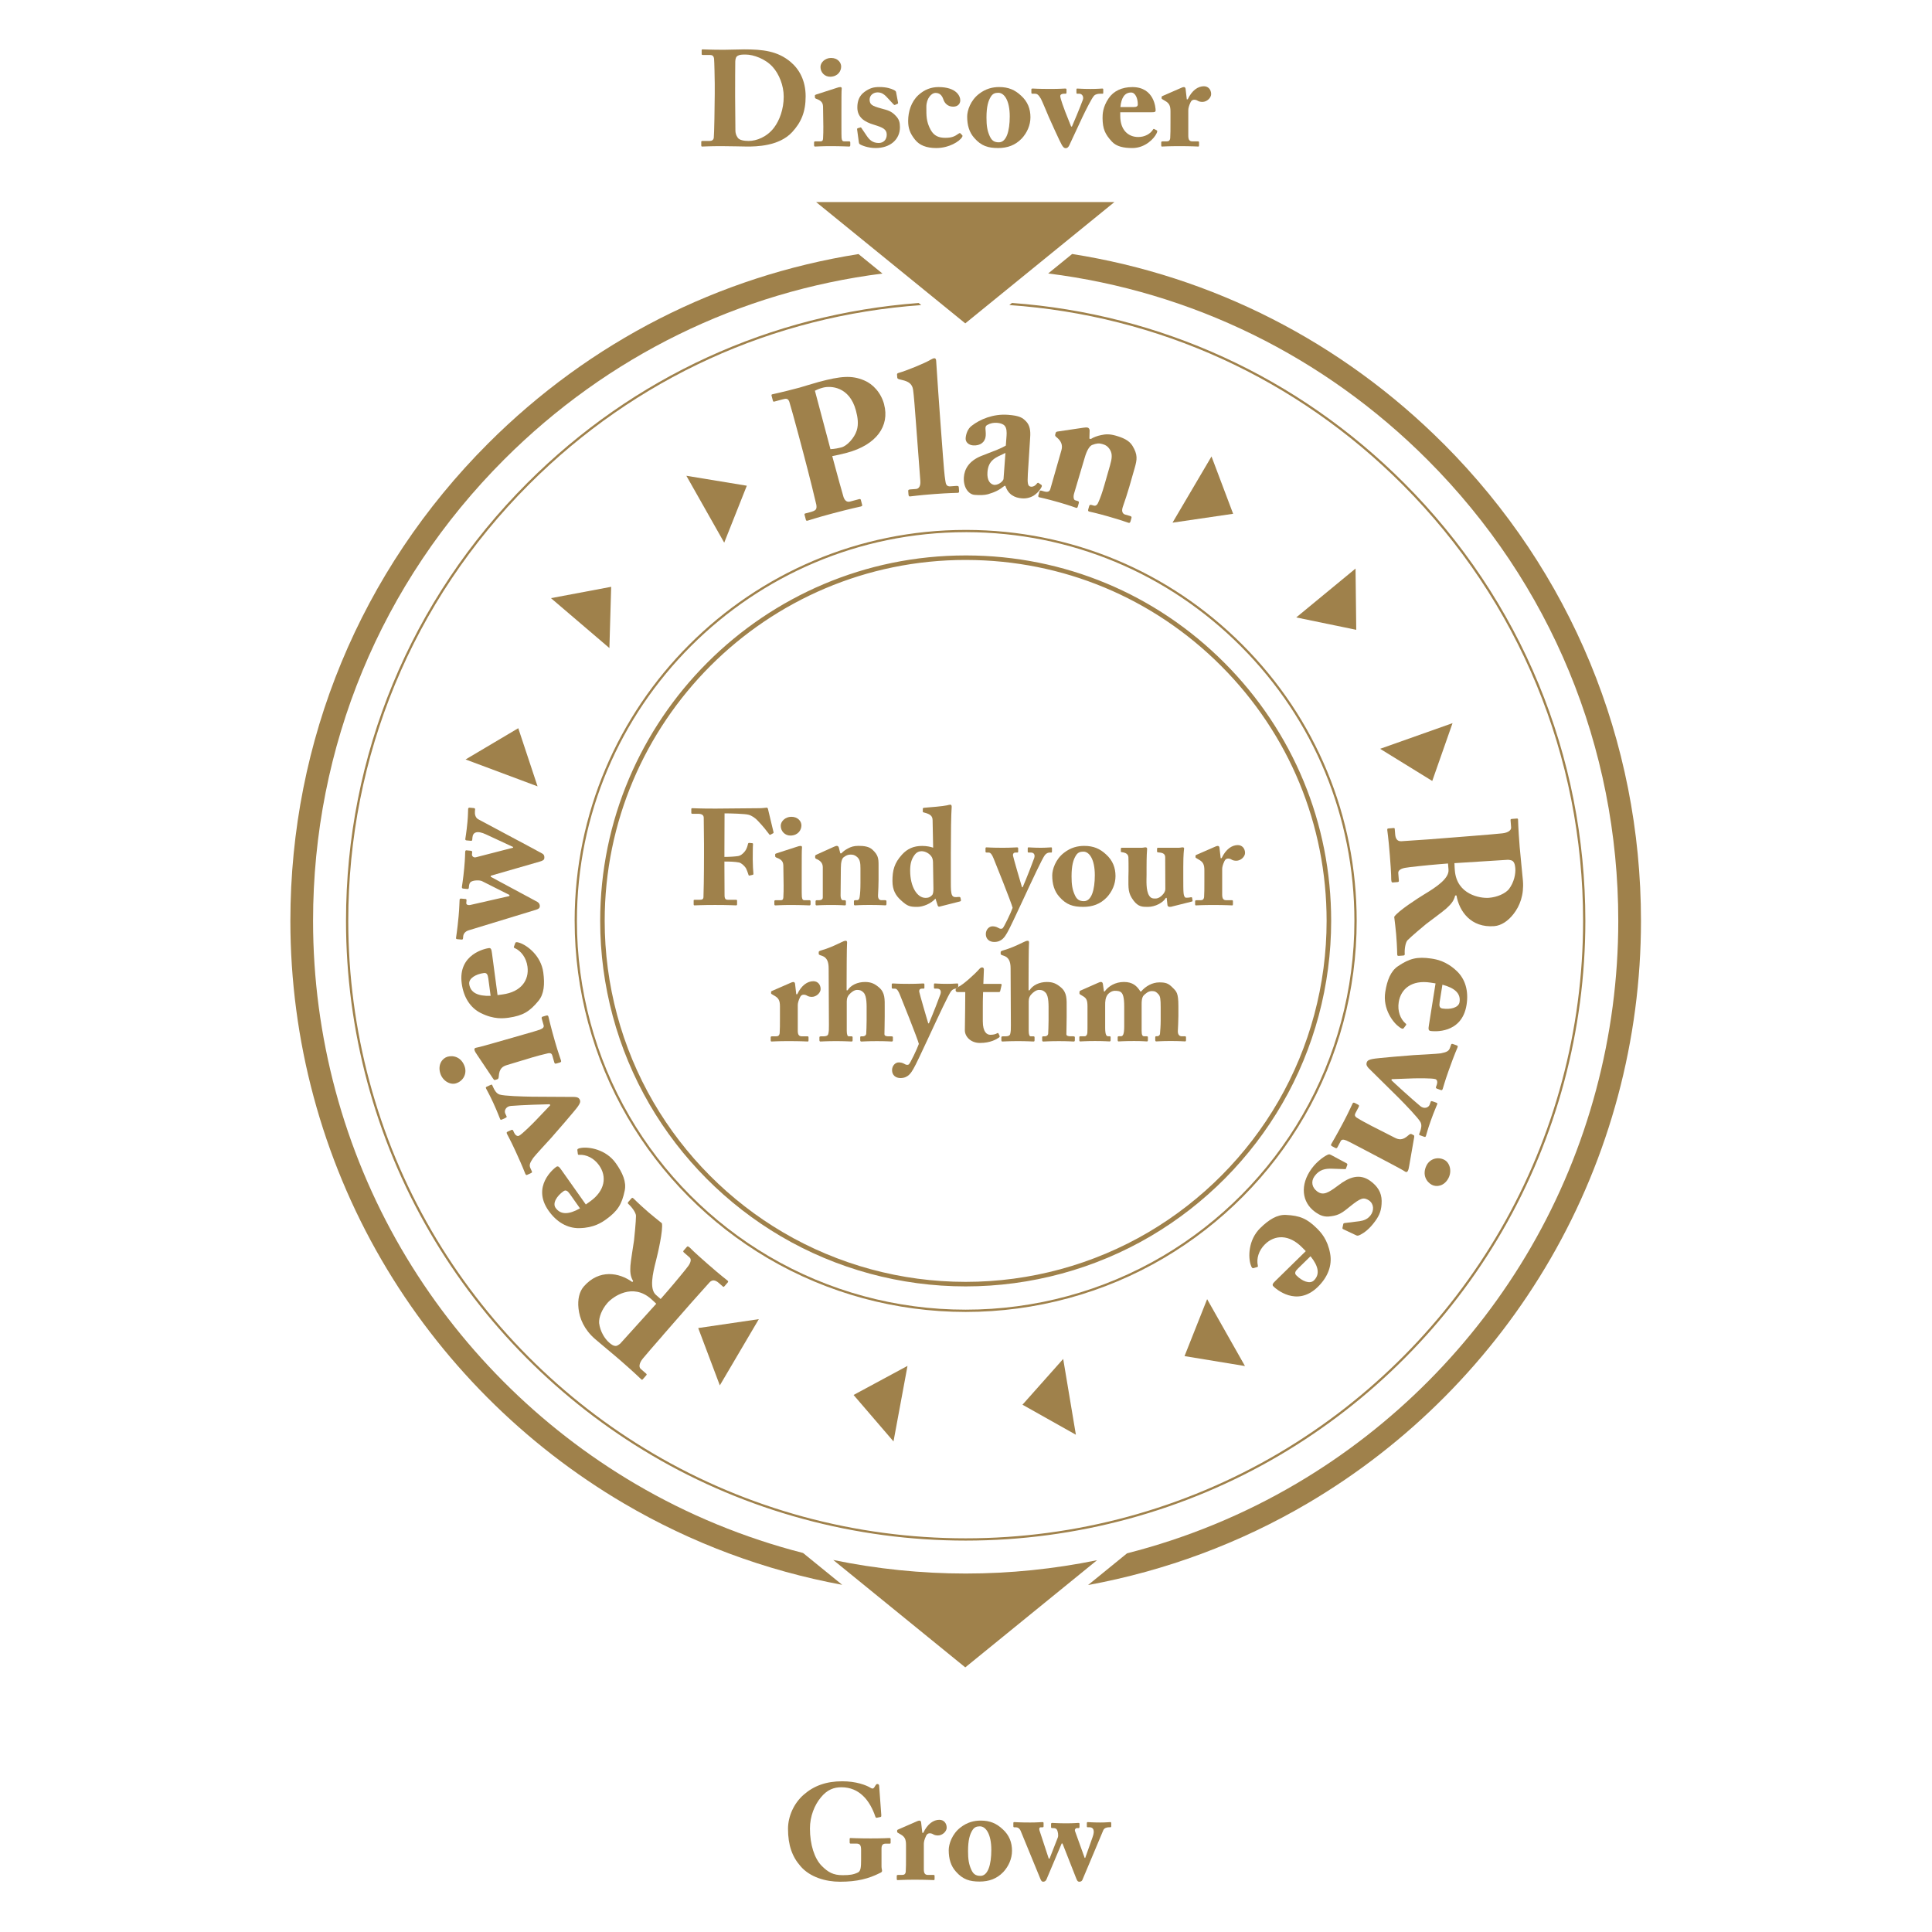 <svg xmlns="http://www.w3.org/2000/svg" id="Layer_1" data-name="Layer 1" viewBox="0 0 1200 1200"><defs><style>      .cls-1 {        fill: none;      }      .cls-1, .cls-2 {        stroke-width: 0px;      }      .cls-2 {        fill: #9f814b;      }    </style></defs><path class="cls-1" d="M613.32,293.32c-.38,5.24,1.85,7.57,4.34,7.87,3.09,0,5.57-2.68,5.65-3.7l1.19-16.16c-5.81,2.77-10.6,4.14-11.18,11.99Z"></path><path class="cls-1" d="M620.41,88.4c4.65,0,6.76-6.85,6.76-16.15,0-9.81-3.38-14.62-7.1-14.62-2.11,0-3.47.59-4.56,2.28-1.69,2.62-2.79,6.26-2.79,13.1,0,4.9.42,8.11,2.11,11.75,1.1,2.28,2.45,3.63,5.58,3.63Z"></path><path class="cls-1" d="M816.09,795.3c3.83-3.75,2.92-8.76-2.1-15.03l-7.83,7.67c-1.8,1.76-2.21,2.96-1.01,4.18,3.52,3.59,8.42,5.66,10.94,3.18Z"></path><path class="cls-1" d="M532.11,267.45c1.3-4.01.62-8.31-.46-12.39-4.05-15.22-15.92-15.48-20.45-14.28-1.87.5-3.17.96-5.04,1.93l9.65,36.28c2.57-.09,5.14-.66,6.9-1.13,3.42-.91,7.99-5.9,9.4-10.41Z"></path><path class="cls-1" d="M303.3,607.67c-.33-2.49-1.05-3.54-2.74-3.32-4.98.66-9.57,3.35-9.1,6.85.71,5.32,5.27,7.58,13.29,7.32l-1.45-10.86Z"></path><path class="cls-1" d="M404.25,806.68c-11.35-9.91-23.47-1.4-27,2.64-3.45,3.95-5.38,8.94-5.14,12.48.69,5.45,3.66,9.86,6.24,12.11,1.46,1.28,2.73,2.08,3.94,2.08.82.11,1.9-.61,2.97-1.49l22.35-24.73c-1.56-1.51-2.59-2.41-3.36-3.09Z"></path><path class="cls-1" d="M673.25,559.73c4.65,0,6.76-6.85,6.76-16.15,0-9.81-3.38-14.62-7.1-14.62-2.11,0-3.47.59-4.56,2.28-1.69,2.62-2.79,6.26-2.79,13.1,0,4.9.42,8.11,2.11,11.75,1.1,2.28,2.45,3.63,5.58,3.63Z"></path><path class="cls-1" d="M574.87,557.7c2.28,0,3.21-.85,4.06-1.69.68-.68.85-2.2.85-4.06l-.25-15.38c0-1.52-.08-2.96-.68-4.06-1.27-2.28-4.06-3.8-6.42-3.8-1.52,0-3.13.59-4.4,2.37-2.03,2.79-2.7,5.66-2.7,9.72,0,9.97,4.31,16.91,9.55,16.91Z"></path><path class="cls-1" d="M405.89,684.59c19.4,33.33,47.23,61.28,80.48,80.83,34.25,20.13,73.47,30.77,113.43,30.77s79.36-10.69,113.67-30.92c33.31-19.63,61.15-47.7,80.52-81.17,19.63-33.93,30.01-72.7,30.01-112.11,0-59.79-23.26-116.02-65.48-158.34-42.22-42.31-98.39-65.7-158.15-65.85h-.56c-123.62,0-224.2,100.57-224.2,224.19,0,39.61,10.48,78.54,30.29,112.6ZM667.59,646.03c0,.51-.17.85-.68.85-.59,0-3.3-.25-9.21-.25s-8.88.25-9.64.25c-.59,0-.76-.25-.76-.93v-1.61c0-.42.08-.68.59-.68h1.1c.76,0,1.86-.42,2.03-1.61.08-1.18.25-5.66.25-8.2v-5.16c0-4.14.25-10.06-1.94-12.26-1.18-1.18-2.2-1.61-3.97-1.61s-3.72,1.52-4.99,2.96c-.68.85-1.44,1.94-1.44,4.14v18.26c0,2.54.51,3.47,1.27,3.47h1.69c.42,0,.68.17.68.68v1.61c0,.59-.08.93-.59.93-.68,0-4.56-.25-9.55-.25-5.92,0-9.13.25-9.89.25-.34,0-.59-.25-.59-.85v-1.69c0-.59.34-.68,1.27-.68h1.35c1.35,0,2.62-.34,2.87-1.44.42-1.52.42-3.04.42-5.58l-.17-35.16c0-4.23-1.1-6.68-3.97-7.78l-1.52-.51c-.51-.25-.68-.51-.68-.76v-1.1c0-.34.25-.68,1.44-1.01,4.65-1.35,7.69-2.7,12.76-5.16,1.1-.51,1.78-.85,2.62-.85.76,0,.93.68.76,2.11-.17,1.44-.25,18.6-.25,23.58v5.07h.59c2.03-3.21,6.17-5.16,10.82-5.16,3.8,0,6,1.1,8.62,3.3,3.97,3.3,3.63,7.52,3.63,12.93v5.24c0,4.23-.17,9.38-.17,10.99,0,1.18,1.69,1.27,2.7,1.27h1.61c.68,0,.93.17.93.59v1.78ZM736.65,646.03c0,.59-.17.85-.59.85-.59,0-2.96-.25-9.13-.25-5.07,0-8.11.25-8.71.25-.51,0-.68-.25-.68-1.01v-1.44c0-.59.25-.76.51-.76h.76c.59,0,1.61-.42,1.69-1.61.17-1.94.42-4.99.42-8.11v-8.11c0-5.24-.25-7.02-1.35-8.2-1.35-1.52-2.2-2.03-4.14-2.03-2.37,0-4.06,1.78-5.07,2.7-1.27,1.44-1.27,4.14-1.27,5.33v16.74c0,2.45.51,3.3,1.44,3.3h1.52c.76,0,.93.17.93.76v1.52c0,.68-.17.93-.59.93-.59,0-2.79-.25-7.95-.25-6.26,0-9.13.25-9.64.25-.42,0-.59-.25-.59-.85v-1.52c0-.68.08-.85.85-.85h1.18c1.18,0,2.03-1.1,2.03-6v-12.51c0-5.83-.85-7.78-1.86-8.71-.76-.76-2.11-1.01-3.97-1.01-1.69,0-3.63,1.18-4.65,2.62-1.1,1.69-1.44,3.63-1.35,6.85v13.61c0,4.31.85,5.16,1.78,5.16h.76c.76,0,.85.17.85.76v1.52c0,.59-.08.93-.68.93-.76,0-3.04-.25-9.04-.25-5.66,0-8.37.25-9.04.25-.51,0-.68-.17-.68-.76v-1.69c0-.68.08-.76,1.01-.76h2.37c.85,0,1.52-.93,1.61-2.11.08-1.44.08-3.55.08-5.75v-10.65c0-3.72-.59-5.07-2.7-6.34l-1.69-1.01c-.42-.25-.59-.42-.59-.68v-1.01c0-.25.17-.59.51-.76l10.9-4.82c.76-.34,1.35-.59,1.94-.59.51,0,1.01.25,1.18,1.1l.68,4.82h.42c2.37-3.3,6.68-5.92,12-5.92s8.03,2.45,10.23,5.92h.42c2.87-3.38,7.02-5.66,11.33-5.66,3.8,0,5.58.51,8.2,3.21,2.45,2.45,3.63,3.21,3.63,11.58v6.09c0,2.87-.25,7.52-.34,9.3-.08,2.37,1.1,3.3,2.45,3.3h1.69c.76,0,.93.17.93.76v1.61ZM742.3,559.9c0-.59.17-.76.93-.76h2.45c1.27,0,2.03-.51,2.2-2.03.17-2.37.17-5.33.17-9.55v-7.02c0-3.63-.85-5.16-3.38-6.59l-1.44-.85c-.51-.25-.68-.42-.68-.76v-.76c0-.34.17-.51.68-.68l11.83-5.16c.51-.17.85-.34,1.35-.34.59,0,.93.51,1.01,1.01l.76,6.59h.59c2.62-5.58,6.34-8.11,10.06-8.11,2.54,0,4.48,1.94,4.48,4.9,0,2.28-2.62,4.82-5.41,4.82-1.18,0-2.28-.25-3.04-.76-.68-.42-1.44-.59-2.11-.59-.85,0-1.69.42-2.2,1.52-1.1,2.28-1.44,3.89-1.44,4.99v15.89c0,2.62.85,3.47,2.62,3.47h3.47c.51,0,.59.25.59.76v1.69c0,.51-.08.76-.42.76-.51,0-4.4-.25-12-.25-6.51,0-10.06.25-10.57.25-.34,0-.51-.17-.51-.85v-1.61ZM696.15,527.27c0-.51.17-.68.93-.68h12.34c.51,0,.85-.08,1.18-.17.34,0,.68-.08.93-.08.59,0,1.01.42.93,1.01-.08.76-.34,4.73-.34,11.41v4.56c0,3.38-.51,9.72,1.61,13.02,1.27,1.94,2.62,1.78,4.14,1.78,1.44,0,3.3-1.1,4.56-2.7.76-.85,1.35-2.2,1.35-3.04l-.08-19.86c0-2.11-1.52-2.79-3.63-2.96-1.01-.08-1.44-.17-1.44-.59v-1.61c0-.68.17-.76,1.01-.76h12.59c.59,0,1.01-.08,1.44-.17.42,0,.76-.08,1.01-.08.51,0,.85.42.76.85-.08.76-.51,2.96-.51,11.5v6.26c0,4.06,0,8.2.17,9.72.25,2.62,1.18,2.96,1.52,2.96.51,0,1.78,0,2.79-.25.68-.17.93,0,1.01.34l.25,1.61c.08.42-.08.59-.42.68l-11.83,2.96c-.51.17-1.1.34-1.86.34-.85,0-1.35-.42-1.44-1.01l-.51-4.56h-.51c-1.69,2.96-6.59,5.58-11.16,5.58-3.38,0-5.92,0-8.88-3.89-3.55-4.73-3.21-7.44-3.21-14.71l.08-3.72c0-3.21,0-6.59-.08-8.45-.08-2.03-1.86-2.79-2.87-2.96-1.44-.25-1.86-.17-1.86-.59v-1.69ZM660.82,529.72c4.31-3.38,8.62-4.31,12.59-4.31,5.83,0,9.81,1.78,13.61,5.33,4.14,3.72,5.83,8.28,5.83,13.44s-2.11,9.64-5.41,13.19c-4.06,4.23-8.96,5.92-14.71,5.92-6.17,0-10.4-1.27-14.71-6.17-3.21-3.55-4.48-8.03-4.48-13.36,0-3.8,2.11-10.06,7.27-14.03ZM612.14,526.93c0-.34.08-.59.68-.59.76,0,2.79.25,10.14.25,5.16,0,7.78-.25,8.71-.25.68,0,.76.25.76.76v1.78c0,.42-.08.68-.51.68h-1.18c-.93,0-1.69.59-1.52,1.94.25,1.44,4.99,17.75,5.58,19.61h.42c2.11-4.82,6.68-16.57,7.19-18.17.68-2.28-.42-3.38-2.11-3.38h-1.35c-.51,0-.59-.25-.59-.68v-1.86c0-.42.08-.68.51-.68,1.1,0,2.87.25,7.61.25,3.55,0,5.49-.25,6.42-.25.51,0,.51.34.51.85v1.61c0,.51,0,.76-.42.76h-.93c-.93,0-2.11.34-3.13,1.69-1.52,2.03-7.44,14.62-13.86,28.49-4.31,9.21-7.95,17.08-9.55,19.78-1.35,2.28-3.21,5.58-7.95,5.58-2.96,0-5.24-1.78-5.24-4.9,0-2.79,2.03-4.82,4.14-4.82,1.18,0,2.37.25,3.55.93,1.01.68,2.03.76,2.7.34.85-.59,5.24-9.81,6.26-12.76-.68-2.96-11.24-29.33-11.83-30.68-.85-2.11-1.78-3.63-2.96-3.63h-1.35c-.59,0-.68-.25-.68-.76v-1.86ZM560.24,530.82c3.3-3.63,7.19-5.41,12.51-5.41,2.79,0,5.24.51,6.85,1.1l-.34-17.08c-.08-2.37-1.01-3.72-5.49-4.82-.51-.08-.59-.25-.59-.59v-1.61c0-.34.17-.59.68-.68,4.99-.42,11.5-.93,14.29-1.52,1.18-.25,1.52-.42,2.2-.42.51,0,.85.59.76,1.52-.34,4.23-.51,16.48-.51,28.4v18.68c0,3.13,0,6.42.85,7.78.68,1.1,1.78,1.18,3.8.93.93-.08,1.27.17,1.35.59l.25,1.27c.08.51-.08.76-.59.93l-12.68,3.21c-.51.17-.93-.08-1.18-.76l-1.35-4.23c-2.7,3.13-7.69,5.16-11.33,5.16-4.4,0-6.09-.34-10.06-4.06-3.3-2.96-5.33-6.42-5.33-12,0-6.76,1.18-11.16,5.92-16.4ZM553.9,611.46c0-.34.08-.59.68-.59.76,0,2.79.25,10.14.25,5.16,0,7.78-.25,8.71-.25.68,0,.76.25.76.76v1.78c0,.42-.08.68-.51.68h-1.18c-.93,0-1.69.59-1.52,1.94.25,1.44,4.99,17.75,5.58,19.61h.42c2.11-4.82,6.68-16.57,7.19-18.17.68-2.28-.42-3.38-2.11-3.38h-1.35c-.51,0-.59-.25-.59-.68v-1.86c0-.42.08-.68.51-.68,1.1,0,2.87.25,7.61.25,3.55,0,5.49-.25,6.42-.25.51,0,.51.34.51.85v1.33c.09-.05.15-.1.25-.14,2.79-1.27,9.89-7.61,13.02-11.16.59-.68,1.18-.85,1.61-.85.76,0,1.1.59,1.1,1.27l-.34,8.96h10.74c.51,0,.76.42.59.76l-.85,3.63c-.08.34-.25.68-.76.68h-9.89c-.17,3.47-.17,7.52-.17,11.41v6.68c0,6.93,2.62,8.45,4.65,8.45,1.78,0,3.04-.25,4.4-1.01.25-.17.51-.17.76.34l.59,1.27c.25.42,0,.85-.34,1.1-1.44,1.01-5.24,3.38-11.83,3.38-5.75,0-9.38-3.97-9.38-7.86,0-2.96.17-9.38.17-12.59l.08-11.16h-4.65c-.76,0-1.35-.34-1.35-1.18,0-.35.11-.65.31-.93h-.05c-.93,0-2.11.34-3.13,1.69-1.52,2.03-7.44,14.62-13.86,28.49-4.31,9.21-7.95,17.08-9.55,19.78-1.35,2.28-3.21,5.58-7.95,5.58-2.96,0-5.24-1.78-5.24-4.9,0-2.79,2.03-4.82,4.14-4.82,1.18,0,2.37.25,3.55.93,1.01.68,2.03.76,2.7.34.85-.59,5.24-9.81,6.26-12.76-.68-2.96-11.24-29.33-11.83-30.68-.85-2.11-1.78-3.63-2.96-3.63h-1.35c-.59,0-.68-.25-.68-.76v-1.86ZM553.65,643.66c.68,0,.93.17.93.59v1.78c0,.51-.17.85-.68.85-.59,0-3.3-.25-9.21-.25s-8.88.25-9.64.25c-.59,0-.76-.25-.76-.93v-1.61c0-.42.08-.68.59-.68h1.1c.76,0,1.86-.42,2.03-1.61.08-1.18.25-5.66.25-8.2v-5.16c0-4.14.25-10.06-1.94-12.26-1.18-1.18-2.2-1.61-3.97-1.61s-3.72,1.52-4.99,2.96c-.68.85-1.44,1.94-1.44,4.14v18.26c0,2.54.51,3.47,1.27,3.47h1.69c.42,0,.68.17.68.68v1.61c0,.59-.08.93-.59.93-.68,0-4.56-.25-9.55-.25-5.92,0-9.13.25-9.89.25-.34,0-.59-.25-.59-.85v-1.69c0-.59.34-.68,1.27-.68h1.35c1.35,0,2.62-.34,2.87-1.44.42-1.52.42-3.04.42-5.58l-.17-35.16c0-4.23-1.1-6.68-3.97-7.78l-1.52-.51c-.51-.25-.68-.51-.68-.76v-1.1c0-.34.25-.68,1.44-1.01,4.65-1.35,7.69-2.7,12.76-5.16,1.1-.51,1.78-.85,2.62-.85.76,0,.93.68.76,2.11-.17,1.44-.25,18.6-.25,23.58v5.07h.59c2.03-3.21,6.17-5.16,10.82-5.16,3.8,0,6,1.1,8.62,3.3,3.97,3.3,3.63,7.52,3.63,12.93v5.24c0,4.23-.17,9.38-.17,10.99,0,1.18,1.69,1.27,2.7,1.27h1.61ZM506.32,531.75c0-.42.34-.68.76-.85l10.82-4.9c.68-.25,1.27-.59,1.94-.59.51,0,1.01.42,1.18,1.01l.93,3.63h.68c.93-1.1,2.45-2.2,4.06-3.04,1.86-1.01,3.72-1.61,6.51-1.61,3.3,0,6.51.34,8.71,2.37,3.55,3.3,3.8,5.41,3.8,9.64v8.96c0,2.87-.17,6.85-.34,9.81-.08,2.54,1.27,2.96,2.03,2.96h2.28c.76,0,.93.25.93.76v1.52c0,.59-.17.93-.68.93-.59,0-3.21-.25-9.97-.25-5.58,0-8.28.25-8.88.25-.51,0-.68-.25-.68-.93v-1.52c0-.59.25-.76,1.1-.76h.93c.59,0,1.35-.42,1.52-1.94.34-2.2.51-4.9.51-8.79v-9.04c0-3.21-.25-5.41-2.03-7.02-1.52-1.35-2.7-1.52-4.14-1.52-1.52,0-2.62.42-4.31,1.69-1.01.76-1.69,3.04-1.69,6.51l-.17,17.33c0,1.52.59,2.79,1.35,2.79h1.1c.68,0,.85.25.85.85v1.61c0,.51-.17.76-.59.76-.59,0-2.87-.25-8.45-.25-6,0-8.71.25-9.21.25-.42,0-.59-.25-.59-.76v-1.69c0-.51.17-.76.85-.76h1.27c.93,0,2.37-.25,2.37-1.69v-18.77c0-2.54-1.44-3.97-3.38-4.9l-.76-.34c-.51-.25-.59-.59-.59-.93v-.76ZM509.7,614.33c0,2.28-2.62,4.82-5.41,4.82-1.18,0-2.28-.25-3.04-.76-.68-.42-1.44-.59-2.11-.59-.85,0-1.69.42-2.2,1.52-1.1,2.28-1.44,3.89-1.44,4.99v15.89c0,2.62.85,3.47,2.62,3.47h3.47c.51,0,.59.25.59.76v1.69c0,.51-.08.76-.42.76-.51,0-4.4-.25-12-.25-6.51,0-10.06.25-10.57.25-.34,0-.51-.17-.51-.85v-1.61c0-.59.17-.76.93-.76h2.45c1.27,0,2.03-.51,2.2-2.03.17-2.37.17-5.33.17-9.55v-7.02c0-3.63-.85-5.16-3.38-6.59l-1.44-.85c-.51-.25-.68-.42-.68-.76v-.76c0-.34.17-.51.68-.68l11.83-5.16c.51-.17.85-.34,1.35-.34.59,0,.93.51,1.01,1.01l.76,6.59h.59c2.62-5.58,6.34-8.11,10.06-8.11,2.54,0,4.48,1.94,4.48,4.9ZM491.53,507.32c4.14,0,6.26,2.87,6.26,5.33,0,2.79-1.94,6.17-6.68,6.34-3.55.08-6.17-2.7-6.17-6.09,0-2.79,2.87-5.58,6.59-5.58ZM480.96,559.81c0-.51.25-.68.85-.68h3.13c.93,0,1.52-.34,1.61-1.69.17-2.54.17-5.16.17-7.52l-.17-11.83c0-2.37-.51-4.06-4.06-5.33-.93-.34-1.01-.68-1.01-1.18v-.93c0-.25.17-.42.93-.68l12.59-4.06c.93-.34,1.69-.51,2.28-.51.68,0,.93.42.85,1.01-.17,1.44-.17,6.76-.17,14.2v9.04c0,3.3,0,6.34.08,7.27.17,1.61.59,2.2,1.52,2.2h3.04c.68,0,.85.25.85.76v1.61c0,.59-.17.85-.76.85-.68,0-4.56-.25-11.92-.25-4.9,0-8.2.25-9.13.25-.42,0-.68-.17-.68-.85v-1.69ZM429.4,502.5c0-.34.25-.51.59-.51.93,0,4.14.25,14.45.25,1.18,0,23.42-.25,27.47-.25,1.86,0,3.72-.34,4.4-.34.42,0,.68.51.85,1.44l3.3,13.78c.08.34,0,.59-.25.68l-1.69.93c-.42.17-.59,0-1.18-.85-1.1-1.44-3.13-4.14-6.59-7.78-1.52-1.69-3.8-3.3-5.83-3.8-2.11-.59-11.07-.85-14.88-.85,0,1.1-.08,17.92-.08,23.08v3.97c3.3,0,6.76-.25,8.37-.51,1.44-.17,3.04-1.27,4.4-3.04.93-1.18,1.52-2.96,1.86-4.48.08-.42.34-.68.68-.68l1.94.17c.34,0,.51.25.51.59-.17,1.44-.17,8.45-.17,9.64,0,3.04.25,7.1.42,8.79,0,.42-.17.59-.59.68l-1.86.42c-.34.08-.59-.17-.68-.68-.17-.68-1.1-3.21-1.61-4.06-1.01-1.44-2.62-2.96-4.14-3.38-2.7-.51-5.66-.59-9.13-.59v3.21c0,2.54.08,16.74.08,17.84,0,2.28.85,2.7,2.03,2.7h4.99c.51,0,.76.17.76.51v2.28c0,.51-.17.68-.68.68-.85,0-4.23-.25-13.02-.25-8.28,0-11.5.25-12.76.25-.34,0-.51-.17-.51-.76v-2.28c0-.34.25-.42.59-.42h2.96c1.78,0,2.45-.34,2.54-1.69.08-1.69.34-12.34.34-26.88v-5.92c0-3.72-.17-15.64-.17-16.48,0-1.61-1.18-2.45-3.47-2.45h-3.47c-.51,0-.76-.17-.76-.51v-2.45Z"></path><path class="cls-1" d="M390.96,693.26c20.89,35.9,50.86,66,86.67,87.05,36.89,21.68,79.13,33.14,122.16,33.14s85.47-11.51,122.42-33.3c35.88-21.15,65.86-51.37,86.71-87.42,21.14-36.54,32.32-78.3,32.32-120.75,0-64.39-25.05-124.95-70.52-170.53-45.47-45.57-105.96-70.76-170.33-70.91h-.6c-133.14,0-241.46,108.31-241.46,241.45,0,42.65,11.28,84.59,32.63,121.26ZM599.79,344.98h.57c60.52.16,117.39,23.83,160.14,66.68,42.76,42.85,66.31,99.79,66.31,160.33,0,39.91-10.51,79.17-30.39,113.52-19.61,33.89-47.8,62.3-81.52,82.19-34.74,20.48-74.55,31.31-115.1,31.31s-80.17-10.78-114.86-31.16c-33.66-19.79-61.84-48.09-81.48-81.84-20.07-34.48-30.68-73.91-30.68-114.01,0-125.18,101.84-227.01,227.01-227.01Z"></path><path class="cls-1" d="M895.87,626.39c4.96.79,10.12-.47,10.68-3.96.84-5.29-2.88-8.78-10.64-10.82l-1.72,10.82c-.39,2.48,0,3.7,1.68,3.97Z"></path><path class="cls-1" d="M903.37,536.12c.06,2.17.17,3.54.25,4.56,1.2,15.01,15.82,17.4,21.16,16.97,5.23-.42,10.09-2.64,12.39-5.34,3.31-4.39,4.27-9.61,4-13.03-.16-1.93-.5-3.39-1.37-4.24-.51-.65-1.79-.89-3.17-1.01l-33.26,2.09Z"></path><path class="cls-1" d="M360.25,750.52l-6.32-8.95c-1.45-2.05-2.57-2.65-3.97-1.67-4.1,2.9-6.92,7.41-4.88,10.29,3.09,4.38,8.19,4.27,15.17.32Z"></path><path class="cls-1" d="M458.22,85.53c1.01,1.52,3.89,2.03,6.76,2.03,4.9,0,11.41-2.45,15.81-8.28,3.38-4.48,6-11.41,6-19.27,0-6.93-2.87-14.03-6.85-18.43-4.48-4.99-11.92-7.69-16.82-7.69-2.37,0-3.63.08-4.73.68-1.27.59-1.61,1.94-1.69,3.63-.08,3.55-.08,14.62-.08,15.98v6c0,1.1.08,15.47.17,20.71,0,1.69.34,3.04,1.44,4.65Z"></path><path class="cls-1" d="M608.62,1134.36c-2.11,0-3.47.59-4.56,2.28-1.69,2.62-2.79,6.26-2.79,13.1,0,4.9.42,8.11,2.11,11.75,1.1,2.28,2.45,3.63,5.58,3.63,4.65,0,6.76-6.85,6.76-16.15,0-9.81-3.38-14.62-7.1-14.62Z"></path><path class="cls-1" d="M706.71,64.82c0-3.72-1.52-7.35-4.14-7.35-3.97,0-6.09,3.13-6.68,9.04h8.11c1.86,0,2.7-.42,2.7-1.69Z"></path><path class="cls-2" d="M403.46,686.01c19.64,33.75,47.82,62.05,81.48,81.84,34.68,20.39,74.4,31.16,114.86,31.16s80.36-10.83,115.1-31.31c33.73-19.88,61.92-48.3,81.52-82.19,19.88-34.36,30.39-73.61,30.39-113.52,0-60.54-23.55-117.48-66.31-160.33-42.75-42.85-99.62-66.53-160.14-66.67h-.57c-125.18,0-227.01,101.83-227.01,227.01,0,40.1,10.61,79.53,30.68,114.01ZM599.79,347.8h.56c59.77.15,115.94,23.54,158.15,65.85,42.23,42.32,65.48,98.56,65.48,158.34,0,39.41-10.38,78.18-30.01,112.11-19.36,33.47-47.21,61.53-80.52,81.17-34.31,20.22-73.62,30.92-113.67,30.92s-79.18-10.64-113.43-30.77c-33.25-19.54-61.08-47.49-80.48-80.83-19.82-34.06-30.29-72.99-30.29-112.6,0-123.62,100.57-224.2,224.2-224.2Z"></path><path class="cls-2" d="M436.15,91.02c1.18,0,4.56-.25,11.92-.25,4.65,0,14.62.25,15.98.25,5.33,0,19.78-.08,27.98-8.96,5.58-6.09,8.37-12.51,8.37-22.23s-3.89-16.82-9.47-21.47c-8.03-6.68-17.16-7.69-28.66-7.69-1.94,0-10.4.25-12.59.25-8.45,0-12.17-.25-13.27-.25-.34,0-.59.08-.59.42v2.45c0,.51.25.59.68.59h4.23c1.44,0,2.54.34,2.79,2.37.17,1.27.42,13.27.42,15.47v6.34c0,6.42-.34,25.44-.59,27.22-.17,1.35-1.1,2.03-2.7,2.03h-4.4c-.42,0-.68.17-.68.51v2.2c0,.59.17.76.59.76ZM456.61,54.17c0-1.35,0-12.43.08-15.98.08-1.69.42-3.04,1.69-3.63,1.1-.59,2.37-.68,4.73-.68,4.9,0,12.34,2.7,16.82,7.69,3.97,4.4,6.85,11.5,6.85,18.43,0,7.86-2.62,14.79-6,19.27-4.4,5.83-10.9,8.28-15.81,8.28-2.87,0-5.75-.51-6.76-2.03-1.1-1.61-1.44-2.96-1.44-4.65-.08-5.24-.17-19.61-.17-20.71v-6Z"></path><path class="cls-2" d="M515.78,47.66c4.73-.17,6.68-3.55,6.68-6.34,0-2.45-2.11-5.33-6.26-5.33-3.72,0-6.59,2.79-6.59,5.58,0,3.38,2.62,6.17,6.17,6.09Z"></path><path class="cls-2" d="M506.31,91.02c.93,0,4.23-.25,9.13-.25,7.35,0,11.24.25,11.92.25.59,0,.76-.25.76-.85v-1.61c0-.51-.17-.76-.85-.76h-3.04c-.93,0-1.35-.59-1.52-2.2-.08-.93-.08-3.97-.08-7.27v-9.04c0-7.44,0-12.76.17-14.2.08-.59-.17-1.01-.85-1.01-.59,0-1.35.17-2.28.51l-12.59,4.06c-.76.25-.93.42-.93.68v.93c0,.51.08.85,1.01,1.18,3.55,1.27,4.06,2.96,4.06,5.33l.17,11.83c0,2.37,0,4.99-.17,7.52-.08,1.35-.68,1.69-1.61,1.69h-3.13c-.59,0-.85.17-.85.68v1.69c0,.68.25.85.68.85Z"></path><path class="cls-2" d="M533.95,89.5c1.01.76,5.16,2.45,9.89,2.45,9.21,0,15.13-5.41,15.13-12.93,0-2.96-.51-4.99-2.7-7.19-2.54-2.7-4.56-3.3-8.71-4.4-6.26-1.69-7.27-2.54-7.44-5.49,0-2.87,2.45-4.56,4.99-4.56s4.14,1.35,5.24,2.45l4.73,5.07c.34.34.59.42.85.25l1.52-.68c.34-.17.42-.34.34-.76l-1.18-6.26c-.08-.59-.25-1.01-1.52-1.61-1.52-.76-4.31-1.78-8.88-1.78-3.55,0-5.92.59-9.3,3.04-3.21,2.37-4.4,5.66-4.4,9.64,0,6.09,4.31,8.96,10.31,10.74,5.49,1.69,7.95,2.79,7.95,6.17,0,2.96-1.86,5.16-4.99,5.16-3.89,0-5.83-2.11-7.35-4.31l-3.38-4.99c-.17-.34-.34-.42-.59-.34l-1.52.42c-.34.08-.59.25-.59.68l1.1,8.11c.08.51.17.85.51,1.1Z"></path><path class="cls-2" d="M581.62,91.95c7.78,0,14.37-4.06,15.98-6.85.25-.42.34-.76.08-1.1l-1.18-1.18c-.25-.34-.51-.17-.93.08-2.7,1.94-4.56,2.7-8.45,2.7s-6.93-1.1-9.04-4.9c-2.87-5.24-2.7-9.04-2.7-14.37s3.3-8.62,5.58-8.62,3.97,1.01,4.99,4.06c.68,2.11,2.54,4.48,6.09,4.48,2.7,0,4.4-1.61,4.4-3.97,0-2.62-2.45-8.2-13.52-8.2-4.56,0-8.71,1.52-12.51,4.99-4.48,4.14-6.34,10.31-6.34,16.06,0,4.31,1.01,7.61,4.31,11.67,2.7,3.38,6.93,5.16,13.27,5.16Z"></path><path class="cls-2" d="M619.91,91.95c5.75,0,10.65-1.69,14.71-5.92,3.3-3.55,5.41-8.28,5.41-13.19,0-5.16-1.69-9.72-5.83-13.44-3.8-3.55-7.78-5.33-13.61-5.33-3.97,0-8.28.93-12.59,4.31-5.16,3.97-7.27,10.23-7.27,14.03,0,5.33,1.27,9.81,4.48,13.36,4.31,4.9,8.54,6.17,14.71,6.17ZM615.51,59.91c1.1-1.69,2.45-2.28,4.56-2.28,3.72,0,7.1,4.82,7.1,14.62,0,9.3-2.11,16.15-6.76,16.15-3.13,0-4.48-1.35-5.58-3.63-1.69-3.63-2.11-6.85-2.11-11.75,0-6.85,1.1-10.48,2.79-13.1Z"></path><path class="cls-2" d="M641.12,58.22h1.69c1.52,0,2.28.76,3.72,3.13.59,1.01,4.56,10.48,4.9,11.33s7.19,15.98,8.03,17.24c.76,1.27,1.35,2.11,2.45,2.11,1.18,0,1.69-.76,2.2-1.69l8.2-17.58c1.94-4.06,5.66-11.58,7.19-13.27,1.01-1.1,2.7-1.27,3.89-1.27h1.44c.42,0,.42-.25.42-.85v-1.61c0-.68-.08-.76-.76-.76-.76,0-2.79.25-7.19.25-5.16,0-7.02-.25-8.2-.25-.34,0-.51.17-.51.68v1.69c0,.42.08.85.34.85h1.52c1.52,0,2.87,1.69,2.11,3.8-1.69,4.65-6.09,15.13-6.76,16.57h-.51l-3.63-9.13c-.59-1.52-3.13-8.28-3.13-9.81,0-.93,1.1-1.44,2.2-1.44h1.1c.51,0,.59-.34.59-.85v-1.69c0-.51-.17-.68-.85-.68-.93,0-3.13.25-8.88.25-8.79,0-10.23-.25-11.16-.25-.76,0-.93.08-.93.68v1.69c0,.51.08.85.51.85Z"></path><path class="cls-2" d="M690.65,87.98c2.79,3.04,7.27,3.97,12.68,3.97,7.95,0,13.44-5.83,14.96-8.96.76-1.44.51-1.86.17-2.03l-1.44-.76c-.34-.25-.68-.17-.85.25-1.69,2.7-5.07,4.65-9.21,4.65-6.17,0-11.16-4.31-11.16-13.1v-2.28h19.36c1.86,0,2.62-.08,2.62-1.18,0-1.35-.76-14.45-14.45-14.45-6.51,0-11.67,2.45-14.71,6.93-3.8,5.58-3.8,10.06-3.8,12.43.08,6.59,1.52,9.89,5.83,14.54ZM702.57,57.46c2.62,0,4.14,3.63,4.14,7.35,0,1.27-.85,1.69-2.7,1.69h-8.11c.59-5.92,2.7-9.04,6.68-9.04Z"></path><path class="cls-2" d="M721.76,91.02c.51,0,4.06-.25,10.57-.25,7.61,0,11.5.25,12,.25.34,0,.42-.25.42-.76v-1.69c0-.51-.08-.76-.59-.76h-3.47c-1.78,0-2.62-.85-2.62-3.47v-15.89c0-1.1.34-2.7,1.44-4.99.51-1.1,1.35-1.52,2.2-1.52.68,0,1.44.17,2.11.59.76.51,1.86.76,3.04.76,2.79,0,5.41-2.54,5.41-4.82,0-2.96-1.94-4.9-4.48-4.9-3.72,0-7.44,2.54-10.06,8.11h-.59l-.76-6.59c-.08-.51-.42-1.01-1.01-1.01-.51,0-.85.17-1.35.34l-11.83,5.16c-.51.17-.68.34-.68.68v.76c0,.34.17.51.68.76l1.44.85c2.54,1.44,3.38,2.96,3.38,6.59v7.02c0,4.23,0,7.19-.17,9.55-.17,1.52-.93,2.03-2.2,2.03h-2.45c-.76,0-.93.17-.93.76v1.61c0,.68.17.85.51.85Z"></path><path class="cls-2" d="M430.16,505.46h3.47c2.28,0,3.47.85,3.47,2.45,0,.85.17,12.76.17,16.48v5.92c0,14.54-.25,25.19-.34,26.88-.08,1.35-.76,1.69-2.54,1.69h-2.96c-.34,0-.59.08-.59.42v2.28c0,.59.17.76.51.76,1.27,0,4.48-.25,12.76-.25,8.79,0,12.17.25,13.02.25.51,0,.68-.17.68-.68v-2.28c0-.34-.25-.51-.76-.51h-4.99c-1.18,0-2.03-.42-2.03-2.7,0-1.1-.08-15.3-.08-17.84v-3.21c3.47,0,6.42.08,9.13.59,1.52.42,3.13,1.94,4.14,3.38.51.85,1.44,3.38,1.61,4.06.08.51.34.76.68.68l1.86-.42c.42-.08.59-.25.59-.68-.17-1.69-.42-5.75-.42-8.79,0-1.18,0-8.2.17-9.64,0-.34-.17-.59-.51-.59l-1.94-.17c-.34,0-.59.25-.68.68-.34,1.52-.93,3.3-1.86,4.48-1.35,1.78-2.96,2.87-4.4,3.04-1.61.25-5.07.51-8.37.51v-3.97c0-5.16.08-21.98.08-23.08,3.8,0,12.76.25,14.88.85,2.03.51,4.31,2.11,5.83,3.8,3.47,3.63,5.49,6.34,6.59,7.78.59.85.76,1.01,1.18.85l1.69-.93c.25-.08.34-.34.25-.68l-3.3-13.78c-.17-.93-.42-1.44-.85-1.44-.68,0-2.54.34-4.4.34-4.06,0-26.29.25-27.47.25-10.31,0-13.52-.25-14.45-.25-.34,0-.59.17-.59.51v2.45c0,.34.25.51.76.51Z"></path><path class="cls-2" d="M481.64,562.35c.93,0,4.23-.25,9.13-.25,7.35,0,11.24.25,11.92.25.59,0,.76-.25.76-.85v-1.61c0-.51-.17-.76-.85-.76h-3.04c-.93,0-1.35-.59-1.52-2.2-.08-.93-.08-3.97-.08-7.27v-9.04c0-7.44,0-12.76.17-14.2.08-.59-.17-1.01-.85-1.01-.59,0-1.35.17-2.28.51l-12.59,4.06c-.76.25-.93.42-.93.68v.93c0,.51.08.85,1.01,1.18,3.55,1.27,4.06,2.96,4.06,5.33l.17,11.83c0,2.37,0,4.99-.17,7.52-.08,1.35-.68,1.69-1.61,1.69h-3.13c-.59,0-.85.17-.85.68v1.69c0,.68.25.85.68.85Z"></path><path class="cls-2" d="M491.1,518.99c4.73-.17,6.68-3.55,6.68-6.34,0-2.45-2.11-5.33-6.26-5.33-3.72,0-6.59,2.79-6.59,5.58,0,3.38,2.62,6.17,6.17,6.09Z"></path><path class="cls-2" d="M506.91,533.44l.76.34c1.94.93,3.38,2.37,3.38,4.9v18.77c0,1.44-1.44,1.69-2.37,1.69h-1.27c-.68,0-.85.25-.85.76v1.69c0,.51.17.76.59.76.51,0,3.21-.25,9.21-.25,5.58,0,7.86.25,8.45.25.42,0,.59-.25.59-.76v-1.61c0-.59-.17-.85-.85-.85h-1.1c-.76,0-1.35-1.27-1.35-2.79l.17-17.33c0-3.47.68-5.75,1.69-6.51,1.69-1.27,2.79-1.69,4.31-1.69,1.44,0,2.62.17,4.14,1.52,1.78,1.61,2.03,3.8,2.03,7.02v9.04c0,3.89-.17,6.59-.51,8.79-.17,1.52-.93,1.94-1.52,1.94h-.93c-.85,0-1.1.17-1.1.76v1.52c0,.68.17.93.68.93.59,0,3.3-.25,8.88-.25,6.76,0,9.38.25,9.97.25.51,0,.68-.34.68-.93v-1.52c0-.51-.17-.76-.93-.76h-2.28c-.76,0-2.11-.42-2.03-2.96.17-2.96.34-6.93.34-9.81v-8.96c0-4.23-.25-6.34-3.8-9.64-2.2-2.03-5.41-2.37-8.71-2.37-2.79,0-4.65.59-6.51,1.61-1.61.85-3.13,1.94-4.06,3.04h-.68l-.93-3.63c-.17-.59-.68-1.01-1.18-1.01-.68,0-1.27.34-1.94.59l-10.82,4.9c-.42.17-.76.42-.76.85v.76c0,.34.08.68.59.93Z"></path><path class="cls-2" d="M559.65,559.22c3.97,3.72,5.66,4.06,10.06,4.06,3.63,0,8.62-2.03,11.33-5.16l1.35,4.23c.25.68.68.93,1.18.76l12.68-3.21c.51-.17.68-.42.59-.93l-.25-1.27c-.08-.42-.42-.68-1.35-.59-2.03.25-3.13.17-3.8-.93-.85-1.35-.85-4.65-.85-7.78v-18.68c0-11.92.17-24.18.51-28.4.08-.93-.25-1.52-.76-1.52-.68,0-1.01.17-2.2.42-2.79.59-9.3,1.1-14.29,1.52-.51.08-.68.34-.68.68v1.61c0,.34.08.51.59.59,4.48,1.1,5.41,2.45,5.49,4.82l.34,17.08c-1.61-.59-4.06-1.1-6.85-1.1-5.33,0-9.21,1.78-12.51,5.41-4.73,5.24-5.92,9.64-5.92,16.4,0,5.58,2.03,9.04,5.33,12ZM568.02,531.07c1.27-1.78,2.87-2.37,4.4-2.37,2.37,0,5.16,1.52,6.42,3.8.59,1.1.68,2.54.68,4.06l.25,15.38c0,1.86-.17,3.38-.85,4.06-.85.85-1.78,1.69-4.06,1.69-5.24,0-9.55-6.93-9.55-16.91,0-4.06.68-6.93,2.7-9.72Z"></path><path class="cls-2" d="M612.82,529.55h1.35c1.18,0,2.11,1.52,2.96,3.63.59,1.35,11.16,27.73,11.83,30.68-1.01,2.96-5.41,12.17-6.26,12.76-.68.42-1.69.34-2.7-.34-1.18-.68-2.37-.93-3.55-.93-2.11,0-4.14,2.03-4.14,4.82,0,3.13,2.28,4.9,5.24,4.9,4.73,0,6.59-3.3,7.95-5.58,1.61-2.7,5.24-10.57,9.55-19.78,6.42-13.86,12.34-26.46,13.86-28.49,1.01-1.35,2.2-1.69,3.13-1.69h.93c.42,0,.42-.25.42-.76v-1.61c0-.51,0-.85-.51-.85-.93,0-2.87.25-6.42.25-4.73,0-6.51-.25-7.61-.25-.42,0-.51.25-.51.68v1.86c0,.42.08.68.59.68h1.35c1.69,0,2.79,1.1,2.11,3.38-.51,1.61-5.07,13.36-7.19,18.17h-.42c-.59-1.86-5.33-18.17-5.58-19.61-.17-1.35.59-1.94,1.52-1.94h1.18c.42,0,.51-.25.51-.68v-1.78c0-.51-.08-.76-.76-.76-.93,0-3.55.25-8.71.25-7.35,0-9.38-.25-10.14-.25-.59,0-.68.25-.68.59v1.86c0,.51.08.76.68.76Z"></path><path class="cls-2" d="M672.74,563.28c5.75,0,10.65-1.69,14.71-5.92,3.3-3.55,5.41-8.28,5.41-13.19,0-5.16-1.69-9.72-5.83-13.44-3.8-3.55-7.78-5.33-13.61-5.33-3.97,0-8.28.93-12.59,4.31-5.16,3.97-7.27,10.23-7.27,14.03,0,5.33,1.27,9.81,4.48,13.36,4.31,4.9,8.54,6.17,14.71,6.17ZM668.35,531.24c1.1-1.69,2.45-2.28,4.56-2.28,3.72,0,7.1,4.82,7.1,14.62,0,9.3-2.11,16.15-6.76,16.15-3.13,0-4.48-1.35-5.58-3.63-1.69-3.63-2.11-6.85-2.11-11.75,0-6.85,1.1-10.48,2.79-13.1Z"></path><path class="cls-2" d="M698.01,529.55c1.01.17,2.79.93,2.87,2.96.08,1.86.08,5.24.08,8.45l-.08,3.72c0,7.27-.34,9.97,3.21,14.71,2.96,3.89,5.49,3.89,8.88,3.89,4.56,0,9.47-2.62,11.16-5.58h.51l.51,4.56c.08.59.59,1.01,1.44,1.01.76,0,1.35-.17,1.86-.34l11.83-2.96c.34-.08.51-.25.42-.68l-.25-1.61c-.08-.34-.34-.51-1.01-.34-1.01.25-2.28.25-2.79.25-.34,0-1.27-.34-1.52-2.96-.17-1.52-.17-5.66-.17-9.72v-6.26c0-8.54.42-10.74.51-11.5.08-.42-.25-.85-.76-.85-.25,0-.59.08-1.01.08-.42.08-.85.17-1.44.17h-12.59c-.85,0-1.01.08-1.01.76v1.61c0,.42.42.51,1.44.59,2.11.17,3.63.85,3.63,2.96l.08,19.86c0,.85-.59,2.2-1.35,3.04-1.27,1.61-3.13,2.7-4.56,2.7-1.52,0-2.87.17-4.14-1.78-2.11-3.3-1.61-9.64-1.61-13.02v-4.56c0-6.68.25-10.65.34-11.41.08-.59-.34-1.01-.93-1.01-.25,0-.59.08-.93.08-.34.08-.68.17-1.18.17h-12.34c-.76,0-.93.17-.93.68v1.69c0,.42.42.34,1.86.59Z"></path><path class="cls-2" d="M742.81,562.35c.51,0,4.06-.25,10.57-.25,7.61,0,11.5.25,12,.25.34,0,.42-.25.42-.76v-1.69c0-.51-.08-.76-.59-.76h-3.47c-1.78,0-2.62-.85-2.62-3.47v-15.89c0-1.1.34-2.7,1.44-4.99.51-1.1,1.35-1.52,2.2-1.52.68,0,1.44.17,2.11.59.76.51,1.86.76,3.04.76,2.79,0,5.41-2.54,5.41-4.82,0-2.96-1.94-4.9-4.48-4.9-3.72,0-7.44,2.54-10.06,8.11h-.59l-.76-6.59c-.08-.51-.42-1.01-1.01-1.01-.51,0-.85.17-1.35.34l-11.83,5.16c-.51.17-.68.34-.68.68v.76c0,.34.17.51.68.76l1.44.85c2.54,1.44,3.38,2.96,3.38,6.59v7.02c0,4.23,0,7.19-.17,9.55-.17,1.52-.93,2.03-2.2,2.03h-2.45c-.76,0-.93.17-.93.76v1.61c0,.68.17.85.51.85Z"></path><path class="cls-2" d="M495.16,617.54h-.59l-.76-6.59c-.08-.51-.42-1.01-1.01-1.01-.51,0-.85.17-1.35.34l-11.83,5.16c-.51.17-.68.34-.68.68v.76c0,.34.17.51.68.76l1.44.85c2.54,1.44,3.38,2.96,3.38,6.59v7.02c0,4.23,0,7.19-.17,9.55-.17,1.52-.93,2.03-2.2,2.03h-2.45c-.76,0-.93.17-.93.76v1.61c0,.68.17.85.51.85.51,0,4.06-.25,10.57-.25,7.61,0,11.5.25,12,.25.34,0,.42-.25.42-.76v-1.69c0-.51-.08-.76-.59-.76h-3.47c-1.78,0-2.62-.85-2.62-3.47v-15.89c0-1.1.34-2.7,1.44-4.99.51-1.1,1.35-1.52,2.2-1.52.68,0,1.44.17,2.11.59.76.51,1.86.76,3.04.76,2.79,0,5.41-2.54,5.41-4.82,0-2.96-1.94-4.9-4.48-4.9-3.72,0-7.44,2.54-10.06,8.11Z"></path><path class="cls-2" d="M549.34,642.39c0-1.61.17-6.76.17-10.99v-5.24c0-5.41.34-9.64-3.63-12.93-2.62-2.2-4.82-3.3-8.62-3.3-4.65,0-8.79,1.94-10.82,5.16h-.59v-5.07c0-4.99.08-22.15.25-23.58.17-1.44,0-2.11-.76-2.11-.85,0-1.52.34-2.62.85-5.07,2.45-8.11,3.8-12.76,5.16-1.18.34-1.44.68-1.44,1.01v1.1c0,.25.17.51.68.76l1.52.51c2.87,1.1,3.97,3.55,3.97,7.78l.17,35.16c0,2.54,0,4.06-.42,5.58-.25,1.1-1.52,1.44-2.87,1.44h-1.35c-.93,0-1.27.08-1.27.68v1.69c0,.59.25.85.59.85.76,0,3.97-.25,9.89-.25,4.99,0,8.88.25,9.55.25.51,0,.59-.34.59-.93v-1.61c0-.51-.25-.68-.68-.68h-1.69c-.76,0-1.27-.93-1.27-3.47v-18.26c0-2.2.76-3.3,1.44-4.14,1.27-1.44,3.13-2.96,4.99-2.96s2.79.42,3.97,1.61c2.2,2.2,1.94,8.11,1.94,12.26v5.16c0,2.54-.17,7.02-.25,8.2-.17,1.18-1.27,1.61-2.03,1.61h-1.1c-.51,0-.59.25-.59.68v1.61c0,.68.17.93.76.93.76,0,3.8-.25,9.64-.25s8.62.25,9.21.25c.51,0,.68-.34.68-.85v-1.78c0-.42-.25-.59-.93-.59h-1.61c-1.01,0-2.7-.08-2.7-1.27Z"></path><path class="cls-2" d="M554.58,614.08h1.35c1.18,0,2.11,1.52,2.96,3.63.59,1.35,11.16,27.73,11.83,30.68-1.01,2.96-5.41,12.17-6.26,12.76-.68.42-1.69.34-2.7-.34-1.18-.68-2.37-.93-3.55-.93-2.11,0-4.14,2.03-4.14,4.82,0,3.13,2.28,4.9,5.24,4.9,4.73,0,6.59-3.3,7.95-5.58,1.61-2.7,5.24-10.57,9.55-19.78,6.42-13.86,12.34-26.46,13.86-28.49,1.01-1.35,2.2-1.69,3.13-1.69h.05c.24-.36.67-.69,1.3-1.04v-1.33c0-.51,0-.85-.51-.85-.93,0-2.87.25-6.42.25-4.73,0-6.51-.25-7.61-.25-.42,0-.51.25-.51.68v1.86c0,.42.08.68.59.68h1.35c1.69,0,2.79,1.1,2.11,3.38-.51,1.61-5.07,13.36-7.19,18.17h-.42c-.59-1.86-5.33-18.17-5.58-19.61-.17-1.35.59-1.94,1.52-1.94h1.18c.42,0,.51-.25.51-.68v-1.78c0-.51-.08-.76-.76-.76-.93,0-3.55.25-8.71.25-7.35,0-9.38-.25-10.14-.25-.59,0-.68.25-.68.59v1.86c0,.51.08.76.68.76Z"></path><path class="cls-2" d="M593.85,614.08c-.19.28-.31.58-.31.93,0,.85.59,1.18,1.35,1.18h4.65l-.08,11.16c0,3.21-.17,9.64-.17,12.59,0,3.89,3.63,7.86,9.38,7.86,6.59,0,10.4-2.37,11.83-3.38.34-.25.59-.68.34-1.1l-.59-1.27c-.25-.51-.51-.51-.76-.34-1.35.76-2.62,1.01-4.4,1.01-2.03,0-4.65-1.52-4.65-8.45v-6.68c0-3.89,0-7.95.17-11.41h9.89c.51,0,.68-.34.76-.68l.85-3.63c.17-.34-.08-.76-.59-.76h-10.74l.34-8.96c0-.68-.34-1.27-1.1-1.27-.42,0-1.01.17-1.61.85-3.13,3.55-10.23,9.89-13.02,11.16-.1.05-.16.1-.25.14-.64.35-1.06.68-1.3,1.04Z"></path><path class="cls-2" d="M666.66,643.66h-1.61c-1.01,0-2.7-.08-2.7-1.27,0-1.61.17-6.76.17-10.99v-5.24c0-5.41.34-9.64-3.63-12.93-2.62-2.2-4.82-3.3-8.62-3.3-4.65,0-8.79,1.94-10.82,5.16h-.59v-5.07c0-4.99.08-22.15.25-23.58.17-1.44,0-2.11-.76-2.11-.85,0-1.52.34-2.62.85-5.07,2.45-8.11,3.8-12.76,5.16-1.18.34-1.44.68-1.44,1.01v1.1c0,.25.17.51.68.76l1.52.51c2.87,1.1,3.97,3.55,3.97,7.78l.17,35.16c0,2.54,0,4.06-.42,5.58-.25,1.1-1.52,1.44-2.87,1.44h-1.35c-.93,0-1.27.08-1.27.68v1.69c0,.59.25.85.59.85.76,0,3.97-.25,9.89-.25,4.99,0,8.88.25,9.55.25.51,0,.59-.34.59-.93v-1.61c0-.51-.25-.68-.68-.68h-1.69c-.76,0-1.27-.93-1.27-3.47v-18.26c0-2.2.76-3.3,1.44-4.14,1.27-1.44,3.13-2.96,4.99-2.96s2.79.42,3.97,1.61c2.2,2.2,1.94,8.11,1.94,12.26v5.16c0,2.54-.17,7.02-.25,8.2-.17,1.18-1.27,1.61-2.03,1.61h-1.1c-.51,0-.59.25-.59.68v1.61c0,.68.17.93.76.93.76,0,3.8-.25,9.64-.25s8.62.25,9.21.25c.51,0,.68-.34.68-.85v-1.78c0-.42-.25-.59-.93-.59Z"></path><path class="cls-2" d="M735.72,643.66h-1.69c-1.35,0-2.54-.93-2.45-3.3.08-1.78.34-6.42.34-9.3v-6.09c0-8.37-1.18-9.13-3.63-11.58-2.62-2.7-4.4-3.21-8.2-3.21-4.31,0-8.45,2.28-11.33,5.66h-.42c-2.2-3.47-4.82-5.92-10.23-5.92s-9.64,2.62-12,5.92h-.42l-.68-4.82c-.17-.85-.68-1.1-1.18-1.1-.59,0-1.18.25-1.94.59l-10.9,4.82c-.34.17-.51.51-.51.76v1.01c0,.25.17.42.59.68l1.69,1.01c2.11,1.27,2.7,2.62,2.7,6.34v10.65c0,2.2,0,4.31-.08,5.75-.08,1.18-.76,2.11-1.61,2.11h-2.37c-.93,0-1.01.08-1.01.76v1.69c0,.59.17.76.68.76.68,0,3.38-.25,9.04-.25,6,0,8.28.25,9.04.25.59,0,.68-.34.68-.93v-1.52c0-.59-.08-.76-.85-.76h-.76c-.93,0-1.78-.85-1.78-5.16v-13.61c-.08-3.21.25-5.16,1.35-6.85,1.01-1.44,2.96-2.62,4.65-2.62,1.86,0,3.21.25,3.97,1.01,1.01.93,1.86,2.87,1.86,8.71v12.51c0,4.9-.85,6-2.03,6h-1.18c-.76,0-.85.17-.85.85v1.52c0,.59.17.85.59.85.51,0,3.38-.25,9.64-.25,5.16,0,7.35.25,7.95.25.42,0,.59-.25.59-.93v-1.52c0-.59-.17-.76-.93-.76h-1.52c-.93,0-1.44-.85-1.44-3.3v-16.74c0-1.18,0-3.89,1.27-5.33,1.01-.93,2.7-2.7,5.07-2.7,1.94,0,2.79.51,4.14,2.03,1.1,1.18,1.35,2.96,1.35,8.2v8.11c0,3.13-.25,6.17-.42,8.11-.08,1.18-1.1,1.61-1.69,1.61h-.76c-.25,0-.51.17-.51.76v1.44c0,.76.17,1.01.68,1.01.59,0,3.63-.25,8.71-.25,6.17,0,8.54.25,9.13.25.42,0,.59-.25.59-.85v-1.61c0-.59-.17-.76-.93-.76Z"></path><path class="cls-2" d="M552.42,1141.63c-.68,0-3.8.25-11.58.25s-11.75-.25-12.51-.25c-.51,0-.59.25-.59.59v2.11c0,.42.08.76.59.76h3.55c2.11,0,2.96.85,2.96,3.89v6.09c0,4.4-.17,7.1-1.94,7.95-2.79,1.35-5.16,1.69-9.55,1.69-5.75,0-8.96-1.78-12.93-5.75-4.56-4.56-7.35-13.27-7.35-23.25,0-7.61,2.87-14.62,6.76-19.27,3.97-4.9,8.2-6.34,12.76-6.34,5.75,0,10.06,2.11,13.36,5.24,3.63,3.3,6.34,8.71,7.69,12.85.25.76.51.93,1.01.85l2.37-.51c.34-.08.42-.51.34-1.52l-1.27-17.41c0-.93-.25-1.52-1.18-1.52-.51,0-.68.25-1.1.85l-.85,1.35c-.51.68-1.1.85-2.11.25-2.79-1.78-9.13-4.14-17.67-4.14-10.14,0-17.75,2.87-23.92,8.28-6.17,5.33-9.81,13.52-9.81,21.22,0,10.23,2.62,17.41,7.78,23.25,5.83,6.85,15.72,9.64,24.51,9.64,10.74,0,17.92-1.94,24.77-5.41.85-.34,1.35-.68,1.35-1.35s-.34-1.52-.34-2.7v-11.16c0-2.45,1.1-3.04,2.62-3.04h2.45c.51,0,.59-.17.59-.68v-2.11c0-.42-.08-.68-.76-.68Z"></path><path class="cls-2" d="M583.52,1130.3c-3.72,0-7.44,2.54-10.06,8.11h-.59l-.76-6.59c-.08-.51-.42-1.01-1.01-1.01-.51,0-.85.17-1.35.34l-11.83,5.16c-.51.17-.68.34-.68.68v.76c0,.34.17.51.68.76l1.44.85c2.54,1.44,3.38,2.96,3.38,6.59v7.02c0,4.23,0,7.19-.17,9.55-.17,1.52-.93,2.03-2.2,2.03h-2.45c-.76,0-.93.17-.93.76v1.61c0,.68.17.85.51.85.51,0,4.06-.25,10.57-.25,7.61,0,11.5.25,12,.25.34,0,.42-.25.42-.76v-1.69c0-.51-.08-.76-.59-.76h-3.47c-1.78,0-2.62-.85-2.62-3.47v-15.89c0-1.1.34-2.7,1.44-4.99.51-1.1,1.35-1.52,2.2-1.52.68,0,1.44.17,2.11.59.76.51,1.86.76,3.04.76,2.79,0,5.41-2.54,5.41-4.82,0-2.96-1.94-4.9-4.48-4.9Z"></path><path class="cls-2" d="M622.74,1136.13c-3.8-3.55-7.78-5.33-13.61-5.33-3.97,0-8.28.93-12.59,4.31-5.16,3.97-7.27,10.23-7.27,14.03,0,5.33,1.27,9.81,4.48,13.36,4.31,4.9,8.54,6.17,14.71,6.17,5.75,0,10.65-1.69,14.71-5.92,3.3-3.55,5.41-8.28,5.41-13.19,0-5.16-1.69-9.72-5.83-13.44ZM608.96,1165.13c-3.13,0-4.48-1.35-5.58-3.63-1.69-3.63-2.11-6.85-2.11-11.75,0-6.85,1.1-10.48,2.79-13.1,1.1-1.69,2.45-2.28,4.56-2.28,3.72,0,7.1,4.82,7.1,14.62,0,9.3-2.11,16.15-6.76,16.15Z"></path><path class="cls-2" d="M689.6,1131.74c-1.01,0-2.54.25-6.17.25-4.73,0-7.27-.25-7.78-.25-.34,0-.59.17-.59.59v1.94c0,.42.08.68.51.68h1.18c2.28,0,3.47,1.78,1.86,6.17l-4.56,12.85h-.34l-6-16.65c-.34-1.01.42-1.86,1.1-1.86h1.18c.42,0,.51-.42.51-.85v-1.86c0-.34-.17-.51-.76-.51-.68,0-2.54.25-7.44.25-5.33,0-8.03-.25-8.71-.25-.51,0-.76.17-.76.68v1.86c0,.42.17.68.68.68h.59c.76,0,1.69.08,2.2.76.85,1.1,1.18,3.8.76,4.99l-5.16,13.19h-.51l-5.75-17.5c-.34-1.18,0-1.94.76-1.94h1.1c.59,0,.68-.25.68-.68v-1.86c0-.51-.17-.68-.68-.68-1.27,0-3.3.25-7.52.25-7.19,0-8.88-.25-10.06-.25-.42,0-.51.25-.51.68v1.78c0,.51.08.76.59.76h1.01c1.01,0,2.28.59,2.96,2.28l12.26,29.84c.42,1.01.85,1.69,1.69,1.69s1.61-.42,2.03-1.35l9.47-22.4h.51l8.54,21.72c.59,1.44.93,2.03,1.86,2.03.68,0,1.52-.17,1.94-1.1,1.35-2.96,12.34-29.5,13.02-30.94.59-1.27,2.11-1.78,3.47-1.78h.85c.42,0,.59-.25.59-.68v-1.78c0-.51-.17-.76-.59-.76Z"></path><path class="cls-2" d="M356.93,572c0,42.9,11.35,85.08,32.82,121.97,21.01,36.11,51.16,66.38,87.17,87.56,37.1,21.81,79.59,33.34,122.87,33.34s85.97-11.58,123.14-33.49c36.08-21.27,66.24-51.67,87.22-87.93,21.27-36.76,32.51-78.75,32.51-121.45,0-64.77-25.19-125.68-70.94-171.53-45.74-45.84-106.58-71.17-171.32-71.33h-.61c-133.92,0-242.87,108.94-242.87,242.86ZM599.79,330.54h.6c64.37.16,124.86,25.35,170.33,70.92,45.48,45.58,70.52,106.14,70.52,170.53,0,42.45-11.18,84.2-32.32,120.75-20.85,36.04-50.84,66.27-86.71,87.42-36.95,21.78-79.29,33.3-122.42,33.3s-85.27-11.46-122.16-33.14c-35.81-21.05-65.78-51.15-86.67-87.05-21.34-36.68-32.63-78.61-32.63-121.26,0-133.14,108.32-241.46,241.46-241.46Z"></path><path class="cls-2" d="M933.14,517.6c-3.06.36-10.34.94-18.76,1.62l-11.03.88c-10.81.86-21.5,1.72-32.78,2.39-2.84.23-3.8-1.76-4-4.26l-.28-3.41c-.05-.57-.39-.54-.95-.5l-2.62.21c-.8.06-1.14.09-1.07,1,.1,1.25.65,3.84,1.62,15.9.95,11.94.84,14.81.85,14.93.13,1.71.37,1.8,1.17,1.74l2.73-.22c.57-.05.9-.19.84-.98l-.37-4.66c-.14-1.71,1.84-2.78,4.21-3.2,1.46-.35,14.17-1.71,20.89-2.24l5.8-.47.31,3.87c.43,5.46-7.61,10.8-15.04,15.28-3.71,2.24-16.34,10.35-18.69,13.97.38,3.29.94,7.48,1.2,10.78.7,8.76.6,11.74.67,12.65.06.8.41.88,1.1.83l2.73-.22c.45-.04.9-.19.84-.98-.21-2.62.35-7.01,1.72-8.5,2.43-2.48,10.59-9.32,11.56-10.08,1.29-1.02,10.92-8.09,12.62-9.71,2.56-2.38,4.57-4.37,5.43-7.99l.8-.06c1.71,9.94,9.06,20.23,23.51,19.07,4.21-.34,8.45-3.08,11.88-7.48,3.95-5.01,6.6-11.86,5.89-20.73-.37-4.66-1.51-14.65-2.02-21.02-.99-12.4-.93-15.95-1.01-16.98-.05-.57-.29-.67-.85-.62l-3.07.25c-.45.04-.79.18-.74.75l.36,4.55c.13,1.59-1.69,3.23-5.43,3.64ZM939.81,535.04c.87.85,1.21,2.31,1.37,4.24.27,3.41-.68,8.64-4,13.03-2.3,2.7-7.16,4.92-12.39,5.34-5.35.43-19.96-1.95-21.16-16.97-.08-1.02-.19-2.39-.25-4.56l33.26-2.09c1.39.12,2.66.36,3.17,1.01Z"></path><path class="cls-2" d="M888.56,640.36c1.8.29,19.43,2.05,22.34-16.2,1.38-8.68-.8-16.07-6.13-21.08-6.63-6.25-12.6-7.2-15.76-7.7-8.81-1.29-13.51-.07-20.62,4.69-4.65,3.07-6.84,8.85-7.98,16.06-1.69,10.59,4.92,19.15,8.77,21.84,1.75,1.32,2.37,1.07,2.67.66l1.32-1.75c.41-.4.37-.87-.16-1.18-3.25-2.83-5.12-7.75-4.24-13.27,1.31-8.22,8.11-13.96,19.83-12.1l3.04.48-4.1,25.81c-.39,2.48-.44,3.51,1.02,3.74ZM894.19,622.43l1.72-10.82c7.76,2.04,11.49,5.52,10.64,10.82-.56,3.49-5.72,4.75-10.68,3.96-1.69-.27-2.07-1.49-1.68-3.97Z"></path><path class="cls-2" d="M848.92,659.89c-.54,1.5.2,2.49,1.15,3.56l18.63,18.4c4.28,4.31,12.15,12.46,13.61,15.16.94,1.79.38,4.01-.16,5.52l-.65,1.83c-.19.54.13.65.88.92l2.04.73c.86.31,1.01.24,1.31-.62.34-.97.94-3.66,2.93-9.25,2.34-6.55,3.5-8.8,4.04-10.31.16-.43.02-.72-.62-.95l-2.15-.77c-.54-.19-1.11-.28-1.23.05l-.69,1.93c-.69,1.93-3.45,2.89-5.8.96-5.14-4.26-16.47-14.6-17.99-16.12l.23-.64,13.25-.48c2.2-.06,11.95-.22,13.89.47,1.18.42,1.33,2.05.83,3.45l-.5,1.4c-.23.64.16.91.81,1.13l2.15.77c.65.23.94.09,1.24-.77.42-1.19,1.09-4.09,3.7-11.4,3.99-11.18,4.97-12.89,5.39-14.07.35-.96.32-1.22-.43-1.49l-2.15-.77c-.65-.23-1.11-.28-1.3.26l-.77,2.15c-.69,1.93-2,2.56-5.66,3.31-1.55.29-15.4,1.04-16.62,1.09-1.23.05-23.57,1.88-25.57,2.38-1.96.39-3.3.76-3.8,2.16Z"></path><path class="cls-2" d="M843.87,687.61c.37-.71.33-1.12-.28-1.44l-2.02-1.06c-.81-.42-1.17-.23-1.44.28-.58,1.11-2.35,5.21-5.43,11.07-4.62,8.78-7.37,13.27-7.8,14.08-.37.71-.18,1.07.53,1.44l1.92,1.01c.61.32,1.01.28,1.44-.53l1.91-3.64c.59-1.11,1.56-1.24,3.58-.44,1.16.48,4.8,2.4,8.74,4.47l10.8,5.69c8.89,4.68,15.25,8.02,16.86,9.13.65.47,1.32.44,1.74-.37.37-.71.65-1.72.83-3.04l3.07-17.6c.17-1.07.08-1.38-.22-1.54l-1.11-.58c-.61-.32-1.06-.43-2.05.47-3.75,3.44-6.08,2.99-8.91,1.5l-14.24-7.24c-2.83-1.49-5.96-3.13-8.88-4.93-1.56-.95-1.59-1.87-1.01-2.98l1.97-3.74Z"></path><path class="cls-2" d="M897.14,720.41c-4.04-2.13-9.02-.75-11.15,3.55-2.78,5.76.04,10.21,3.37,11.96,2.93,1.54,7.69.82,10.29-4.13,2.34-4.44.81-9.63-2.52-11.38Z"></path><path class="cls-2" d="M844.57,758.49l-9.3,1.15c-.64.1-.93.31-.95.72l-.47,2.2c-.08.5.04.73.56.97l7.78,3.67c.71.38,1.31.53,2.96-.39,2.04-1.06,5.36-3.3,8.98-8.29,2.81-3.88,4.04-6.93,4.05-12.57-.04-5.39-2.7-9.29-7.04-12.44-6.65-4.83-13.21-2.39-19.91,2.76-6.2,4.66-9.35,6.47-13.04,3.79-3.23-2.35-4.16-6.12-1.68-9.54,3.09-4.25,6.93-4.7,10.54-4.62l8.13.26c.5.08.73-.03.84-.38l.74-2c.18-.44.19-.85-.27-1.18l-9.74-5.23c-.62-.31-1.06-.49-1.6-.32-1.64.5-6.77,3.69-10.52,8.86-7.3,10.07-6.08,20.82,2.14,26.79,3.23,2.34,5.85,3.4,9.99,2.74,4.97-.63,7.22-2.37,11.71-6.03,6.81-5.49,8.53-5.93,11.9-3.77,3.14,2.28,3.04,6.3,1.03,9.07s-4.76,3.45-6.83,3.78Z"></path><path class="cls-2" d="M790.95,799c1.28,1.3,14.39,13.22,27.6.29,6.28-6.15,8.93-13.38,7.64-20.58-1.6-8.98-5.83-13.3-8.07-15.58-6.31-6.28-10.81-8.1-19.36-8.52-5.57-.3-10.77,3.04-15.98,8.15-7.66,7.51-7.46,18.32-5.97,22.78.62,2.1,1.27,2.27,1.75,2.12l2.11-.62c.57-.07.81-.48.58-1.04-.92-4.21.5-9.28,4.49-13.19,5.96-5.83,14.84-6.38,23.14,2.1l2.16,2.2-18.67,18.29c-1.79,1.76-2.45,2.56-1.41,3.62ZM806.16,787.94l7.83-7.67c5.02,6.27,5.93,11.28,2.1,15.03-2.53,2.48-7.43.41-10.94-3.18-1.2-1.22-.78-2.43,1.01-4.18Z"></path><path class="cls-2" d="M411.54,829.56l7.28-8.34c7.13-8.17,14.19-16.25,21.79-24.61,1.88-2.15,3.95-1.4,5.84.25l2.58,2.25c.43.38.65.12,1.03-.31l1.73-1.98c.52-.6.75-.86.06-1.46-.94-.83-3.15-2.29-12.26-10.25-9.03-7.88-10.95-10.01-11.03-10.09-1.29-1.13-1.53-1.03-2.06-.43l-1.8,2.06c-.38.43-.52.76.09,1.29l3.53,3.08c1.29,1.13.63,3.27-.77,5.23-.81,1.27-8.95,11.12-13.38,16.19l-3.83,4.39-2.92-2.55c-4.13-3.6-2.1-13.04.08-21.44,1.09-4.2,4.47-18.83,3.62-23.05-2.56-2.09-5.89-4.69-8.39-6.87-6.62-5.78-8.63-7.99-9.32-8.59-.61-.53-.92-.35-1.37.17l-1.8,2.06c-.3.35-.51.76.09,1.29,1.98,1.73,4.64,5.27,4.7,7.28,0,3.48-1.07,14.07-1.22,15.29-.21,1.63-2.16,13.41-2.25,15.76-.17,3.49-.22,6.32,1.7,9.51l-.52.6c-8.17-5.92-20.61-8.15-30.14,2.77-2.78,3.18-3.9,8.11-3.28,13.65.67,6.35,3.56,13.1,10.26,18.96,3.53,3.08,11.32,9.43,16.13,13.63,9.37,8.18,11.81,10.76,12.59,11.44.43.38.66.28,1.04-.15l2.03-2.32c.3-.35.44-.68.01-1.05l-3.44-3c-1.2-1.05-1.04-3.49,1.34-6.4,1.94-2.4,6.75-7.9,12.3-14.26ZM385.27,834.5c-1.07.88-2.16,1.6-2.97,1.49-1.21,0-2.48-.8-3.94-2.08-2.58-2.25-5.55-6.66-6.24-12.11-.24-3.54,1.69-8.53,5.14-12.48,3.53-4.04,15.65-12.55,27-2.64.77.68,1.81,1.58,3.36,3.09l-22.35,24.73Z"></path><path class="cls-2" d="M359.86,762.82c9.11-.15,14.05-3.64,16.66-5.48,7.2-5.23,9.72-9.38,11.49-17.76,1.18-5.45-1.28-11.11-5.5-17.07-6.19-8.76-16.9-10.28-21.53-9.52-2.18.28-2.44.89-2.37,1.39l.28,2.18c-.02.57.34.88.94.73,4.3-.24,9.08,1.97,12.3,6.54,4.81,6.8,3.94,15.66-5.75,22.51l-2.52,1.78-15.08-21.34c-1.45-2.05-2.14-2.82-3.35-1.97-1.49,1.05-15.35,12.1-4.68,27.2,5.07,7.18,11.79,10.95,19.1,10.82ZM349.96,739.91c1.4-.99,2.52-.39,3.97,1.67l6.32,8.95c-6.99,3.95-12.08,4.06-15.17-.32-2.04-2.89.78-7.4,4.88-10.29Z"></path><path class="cls-2" d="M342.29,706.84c.85-.89,15.55-17.82,16.63-19.57,1.12-1.65,1.83-2.85,1.21-4.2-.67-1.45-1.88-1.64-3.31-1.74l-26.19-.15c-6.08-.1-17.4-.42-20.33-1.34-1.92-.62-3.08-2.6-3.75-4.06l-.81-1.76c-.24-.52-.55-.38-1.28-.04l-1.97.91c-.83.38-.88.53-.5,1.36.42.93,1.88,3.28,4.36,8.67,2.9,6.33,3.64,8.75,4.31,10.2.19.42.5.53,1.12.24l2.08-.95c.52-.24.99-.58.85-.89l-.86-1.87c-.86-1.87.45-4.48,3.48-4.74,6.66-.55,21.99-1.06,24.14-1.04l.29.62-9.15,9.6c-1.53,1.59-8.4,8.51-10.27,9.36-1.14.52-2.38-.54-3-1.89l-.62-1.35c-.29-.62-.75-.53-1.37-.25l-2.07.95c-.62.29-.74.59-.35,1.42.52,1.14,2.07,3.69,5.31,10.75,4.95,10.79,5.45,12.69,5.98,13.83.43.93.63,1.09,1.35.76l2.07-.95c.62-.29.99-.58.75-1.1l-.95-2.07c-.86-1.87-.35-3.23,1.74-6.32.91-1.3,10.29-11.51,11.13-12.4Z"></path><path class="cls-2" d="M277.98,656.34c-3.18.91-6.12,4.72-4.58,10.1,1.38,4.83,6.07,7.52,9.69,6.48,4.39-1.26,7.03-5.7,5.6-10.27-1.98-6.08-7.09-7.34-10.71-6.31Z"></path><path class="cls-2" d="M296.24,655.02l9.95,14.83c.61.89.89,1.05,1.22.95l1.21-.35c.66-.19,1.07-.42,1.16-1.76.32-5.08,2.33-6.36,5.4-7.25l15.29-4.62c3.07-.88,6.48-1.85,9.82-2.58,1.79-.39,2.45.25,2.79,1.46l1.16,4.06c.22.77.53,1.04,1.19.85l2.2-.63c.87-.25,1-.64.84-1.19-.35-1.21-1.9-5.39-3.73-11.75-2.74-9.54-3.86-14.68-4.1-15.56-.22-.77-.61-.89-1.38-.67l-2.08.6c-.66.19-.92.5-.67,1.38l1.13,3.95c.34,1.21-.26,1.97-2.29,2.79-1.18.46-5.13,1.59-9.4,2.81l-11.74,3.37c-9.65,2.77-16.56,4.75-18.49,5.06-.8.11-1.25.6-1,1.47.22.77.72,1.69,1.51,2.77Z"></path><path class="cls-2" d="M298.69,629.24c8.14,4.09,14.14,3.29,17.3,2.87,8.81-1.29,12.96-3.8,18.41-10.4,3.57-4.28,4.02-10.44,3.05-17.67-1.42-10.63-10.2-16.94-14.66-18.42-2.06-.76-2.58-.35-2.75.13l-.76,2.06c-.28.5-.11.94.49,1.09,3.92,1.78,7.12,5.96,7.86,11.5,1.1,8.26-3.78,15.7-15.54,17.27l-3.05.41-3.45-25.9c-.33-2.49-.58-3.49-2.05-3.29-1.81.24-19.2,3.6-16.76,21.92,1.16,8.71,5.36,15.17,11.9,18.44ZM291.45,611.21c-.47-3.51,4.12-6.19,9.1-6.85,1.7-.23,2.41.83,2.74,3.32l1.45,10.86c-8.02.26-12.58-2.01-13.29-7.32Z"></path><path class="cls-2" d="M288.95,558.37l-2.5-.24c-.68-.06-.93.14-.99.82-.16,1.7-.08,4.46-.61,10.14-.91,9.66-1.46,11.9-1.61,13.49-.05.57.28.72.85.77l2.39.22c.68.06,1.03-.02,1.1-.7l.13-1.36c.13-1.36,1.08-2.99,3.44-3.69l41.64-12.71c1.42-.44,2.38-.92,2.49-2.06.11-1.14-.36-2.21-1.56-2.9l-28.91-15.55.06-.68,30.27-8.73c2-.61,2.84-.99,2.96-2.24.08-.91-.04-2.07-1.23-2.75-3.81-2.19-38.09-20.31-39.94-21.4-1.63-.96-2.12-3.06-1.95-4.88l.1-1.14c.06-.57-.26-.83-.83-.88l-2.38-.22c-.68-.06-1.04.13-1.1.7-.13,1.36.02,3.44-.44,8.32-.6,6.36-1.26,9.74-1.32,10.42-.04.45.16.82.72.87l2.61.24c.57.05.92-.03.97-.6l.15-1.59c.29-3.07,2.82-4.43,8.53-1.72l16.69,7.76-.04.45-23.14,5.96c-1.41.33-2.45-.8-2.36-1.71l.15-1.59c.05-.57-.5-.73-1.07-.79l-2.5-.24c-.45-.04-.7.16-.78.96-.09.91.02,3.44-.6,10.03-.67,7.16-1.35,10.76-1.44,11.67-.06.68.13,1.04.82,1.11l2.5.23c.57.05.93-.14.99-.82l.07-.8c.1-1.02.33-2.26,1.3-2.86,1.58-1,5.26-1.11,6.8-.39l17.07,8.59-.07.68-24.24,5.52c-1.63.3-2.61-.25-2.52-1.27l.14-1.48c.08-.8-.25-.94-.82-.99Z"></path><path class="cls-2" d="M549.17,251.22c-1.94-7.28-6.92-12.68-12.49-14.98-7.71-3.26-14.51-2.63-28.08.97-3.64.97-10.05,3.03-12.04,3.56-11.58,3.08-15.64,3.8-16.85,4.13-.55.15-.6.4-.46.95l.76,2.87c.18.66.35.85.9.71l5.18-1.38c2.2-.59,3.36-.66,4.17,1.49.46,1.29,3.65,12.84,5.59,20.12l3.37,12.68c3.4,12.79,7.65,30.08,7.83,31.21.4,2.84-.22,3.6-3.97,4.6l-2.87.76c-.55.15-.6.4-.46.95l.79,2.98c.12.44.32.74,1.09.54,1.21-.32,5.43-1.8,15.13-4.38,12.9-3.43,16.41-4.01,17.95-4.42.88-.24.9-.6.75-1.15l-.76-2.87c-.12-.44-.32-.74-1.09-.54l-5.62,1.5c-1.76.47-3.16-.34-4.03-2.71-.46-1.29-4.56-16.26-5.94-21.44l-1.09-4.08c3.04-.57,5.6-1.14,9.02-2.04,18.52-4.93,26.71-16.78,23.19-30.02ZM515.81,278.98l-9.65-36.28c1.87-.97,3.16-1.43,5.04-1.93,4.52-1.2,16.4-.94,20.45,14.28,1.08,4.08,1.76,8.39.46,12.39-1.4,4.5-5.97,9.5-9.4,10.41-1.76.47-4.33,1.03-6.9,1.13Z"></path><path class="cls-2" d="M594.18,301.79l-3.87.29c-2.39.18-2.85-1.39-3.11-3.31-.59-3.27-1.15-10.67-1.49-15.22l-1.6-21.28c-.59-7.85-2.26-31.53-2.62-37.79,0-1.49-.5-2.02-1.18-1.97-.57.04-1.23.32-2.44.99-3.17,1.96-14.71,6.72-19.76,8.13-.79.17-.98.65-.95.99l.13,1.71c.04.57.18.9,1,1.18l2.1.53c3.73.86,6.24,2.28,6.76,6.13.45,2.94,1.15,12.16,1.75,20.24l2.73,36.18c.31,4.1-1.45,5.03-2.7,5.12l-3.41.26c-1.25.09-1.46.34-1.4,1.13l.15,1.93c.07.91.33,1.35.9,1.31,1.02-.08,5.55-.76,15.11-1.48,8.99-.68,14.02-.72,14.82-.77.45-.03.65-.51.6-1.19l-.16-2.16c-.05-.68-.31-1.01-1.33-.93Z"></path><path class="cls-2" d="M624.72,276.77c-3.11,1.83-6.05,2.87-15.23,6.43-7.66,3.1-10.44,8.16-10.81,13.16-.45,6.15,2.76,10.73,6.74,11.02,3.3.24,5.93.21,8.27-.42,4.68-1.37,7.19-2.79,10.22-5.2l.57.04c1.77,5.51,5.86,7.41,10.3,7.74,7.05.52,10.86-4.58,12.06-6.89.53-.99.21-1.36-.22-1.62l-1.53-1.03c-.32-.25-.67-.16-1.18.49-.52.76-1.86,1.92-3.45,1.81-2.16-.16-2.37-2.01-2.05-7.93l1.44-22.66c.3-4.09-.14-7.45-2.47-9.91-2.23-2.34-4.08-3.62-11.36-4.16-9.22-.68-17.37,2.84-22.47,6.81-2.54,1.87-3.59,5.23-3.77,7.73-.18,2.5,1.97,4.26,4.59,4.46,4.55.33,7.59-2.07,7.87-5.94.27-3.64-.95-5.68.84-6.69,2.15-1.22,4.12-1.53,6.17-1.38,1.82.13,3.61.61,4.68,1.72,1.38,1.47,1.41,4.11,1.25,6.38l-.45,6.03ZM623.31,297.49c-.08,1.02-2.56,3.7-5.65,3.7-2.49-.3-4.72-2.64-4.34-7.87.58-7.85,5.37-9.22,11.18-11.99l-1.19,16.16Z"></path><path class="cls-2" d="M652.31,303.93c-.53,1.87-2.49,1.66-3.7,1.32l-1.64-.47c-.88-.25-1.19.02-1.38.67l-.63,2.2c-.19.66-.06,1.05.49,1.21.66.19,4.27.86,12.06,3.09,7.24,2.07,10.11,3.25,10.88,3.47.54.16.86-.11,1.05-.77l.6-2.09c.22-.77.1-1.16-.78-1.41l-1.43-.41c-.99-.28-1.28-2.15-.72-4.12l6.65-22.43c1.29-4.5,3.01-7.21,4.61-7.82,2.66-1.02,4.25-1.16,6.22-.59,1.87.53,3.34,1.19,4.81,3.51,1.71,2.75,1.22,5.69.03,9.86l-3.36,11.74c-1.44,5.05-2.66,8.5-3.92,11.22-.78,1.91-1.93,2.18-2.7,1.96l-1.21-.35c-1.1-.31-1.49-.19-1.71.58l-.57,1.98c-.25.88-.13,1.27.53,1.46.77.22,4.38.9,11.62,2.97,8.78,2.51,12.09,3.81,12.86,4.03.65.19,1-.19,1.22-.96l.56-1.98c.19-.66.07-1.05-.92-1.33l-2.96-.85c-.99-.28-2.59-1.33-1.54-4.59,1.32-3.78,3.01-8.87,4.08-12.6l3.33-11.63c1.57-5.48,2.02-8.32-1.36-13.92-2.1-3.45-6.14-5.08-10.42-6.3-3.62-1.04-6.26-.96-9.04-.33-2.4.5-4.78,1.36-6.4,2.44l-.88-.25.14-5.06c0-.83-.5-1.57-1.16-1.76-.88-.25-1.77-.03-2.74.05l-15.87,2.35c-.61.06-1.15.27-1.3.81l-.28.99c-.12.44-.14.91.42,1.43l.86.72c2.18,1.93,3.51,4.33,2.57,7.62l-6.97,24.36Z"></path><polygon class="cls-2" points="463.86 301.69 426.31 295.51 449.82 337.06 463.86 301.69"></polygon><polygon class="cls-2" points="379.61 364.48 342.21 371.52 378.51 402.52 379.61 364.48"></polygon><polygon class="cls-2" points="321.91 452.3 289.18 471.71 333.89 488.42 321.91 452.3"></polygon><polygon class="cls-2" points="471.32 819.35 433.67 824.87 447.1 860.48 471.32 819.35"></polygon><polygon class="cls-2" points="563.67 848.37 530.17 866.44 554.97 895.3 563.67 848.37"></polygon><polygon class="cls-2" points="668.25 891.14 660.37 844.06 635.08 872.49 668.25 891.14"></polygon><polygon class="cls-2" points="735.73 842.3 773.28 848.48 749.77 806.93 735.73 842.3"></polygon><polygon class="cls-2" points="889.6 485.07 902.2 449.16 857.21 465.1 889.6 485.07"></polygon><polygon class="cls-2" points="805.12 383.5 842.39 391.19 841.95 353.14 805.12 383.5"></polygon><polygon class="cls-2" points="728.27 324.64 765.92 319.12 752.49 283.51 728.27 324.64"></polygon><path class="cls-2" d="M517.53,968.92l82.02,66.72,81.84-66.57c-26.72,5.47-54.06,8.28-81.59,8.28s-55.33-2.85-82.27-8.42Z"></path><polygon class="cls-2" points="506.89 125.49 599.55 200.85 692.2 125.49 506.89 125.49"></polygon><path class="cls-2" d="M501.55,966.82l-2.75-2.23c-36.44-9.35-71.51-23.74-104.08-42.89-60.11-35.34-110.43-85.87-145.5-146.14-35.83-61.57-54.77-131.96-54.77-203.57,0-108.27,42.16-210.06,118.72-286.62,64.24-64.24,146.25-104.25,234.94-115.46l-14.87-12.1c-86.74,13.75-166.73,54.3-230.03,117.6-79.22,79.22-122.85,184.55-122.85,296.58,0,74.09,19.6,146.93,56.68,210.65,36.29,62.36,88.34,114.64,150.54,151.2,41.94,24.65,87.87,41.7,135.55,50.53l-21.59-17.56Z"></path><path class="cls-2" d="M896.72,275.77c-63.44-63.58-143.72-104.29-230.8-118.01l-14.87,12.1c89.02,11.16,171.33,51.34,235.7,115.86,76.35,76.52,118.39,178.19,118.39,286.28,0,71.26-18.76,141.35-54.25,202.69-35.01,60.51-85.35,111.26-145.58,146.76-32.93,19.41-68.4,33.96-105.27,43.34l-2.5,2.03-21.73,17.68c48.09-8.83,94.4-26.01,136.66-50.92,62.31-36.73,114.39-89.23,150.62-151.84,36.73-63.48,56.15-136.01,56.15-209.75,0-111.85-43.51-217.05-122.5-296.23Z"></path><path class="cls-2" d="M933.17,764.47c33.71-58.25,51.52-124.81,51.52-192.48,0-102.64-39.92-199.18-112.42-271.84-65.9-66.05-151.6-105.22-243.74-111.98l-1.61,1.31c92.37,6.42,178.33,45.5,244.35,111.67,72.23,72.39,112.01,168.58,112.01,270.84,0,67.42-17.75,133.73-51.33,191.77-33.12,57.24-80.74,105.25-137.72,138.84-58.69,34.59-125.92,52.88-194.43,52.88s-135.43-18.2-194.02-52.64c-56.87-33.43-104.47-81.23-137.65-138.25-33.9-58.25-51.82-124.85-51.82-192.59,0-102.43,39.89-198.73,112.32-271.16,65.88-65.88,151.52-104.83,243.56-111.34l-1.6-1.3c-91.8,6.84-177.18,45.87-242.95,111.64-72.7,72.7-112.73,169.35-112.73,272.16,0,67.99,17.98,134.83,52.01,193.3,33.3,57.23,81.08,105.21,138.15,138.76,58.8,34.57,126.14,52.83,194.73,52.83s136.24-18.35,195.15-53.08c57.19-33.71,104.98-81.89,138.22-139.34Z"></path></svg>